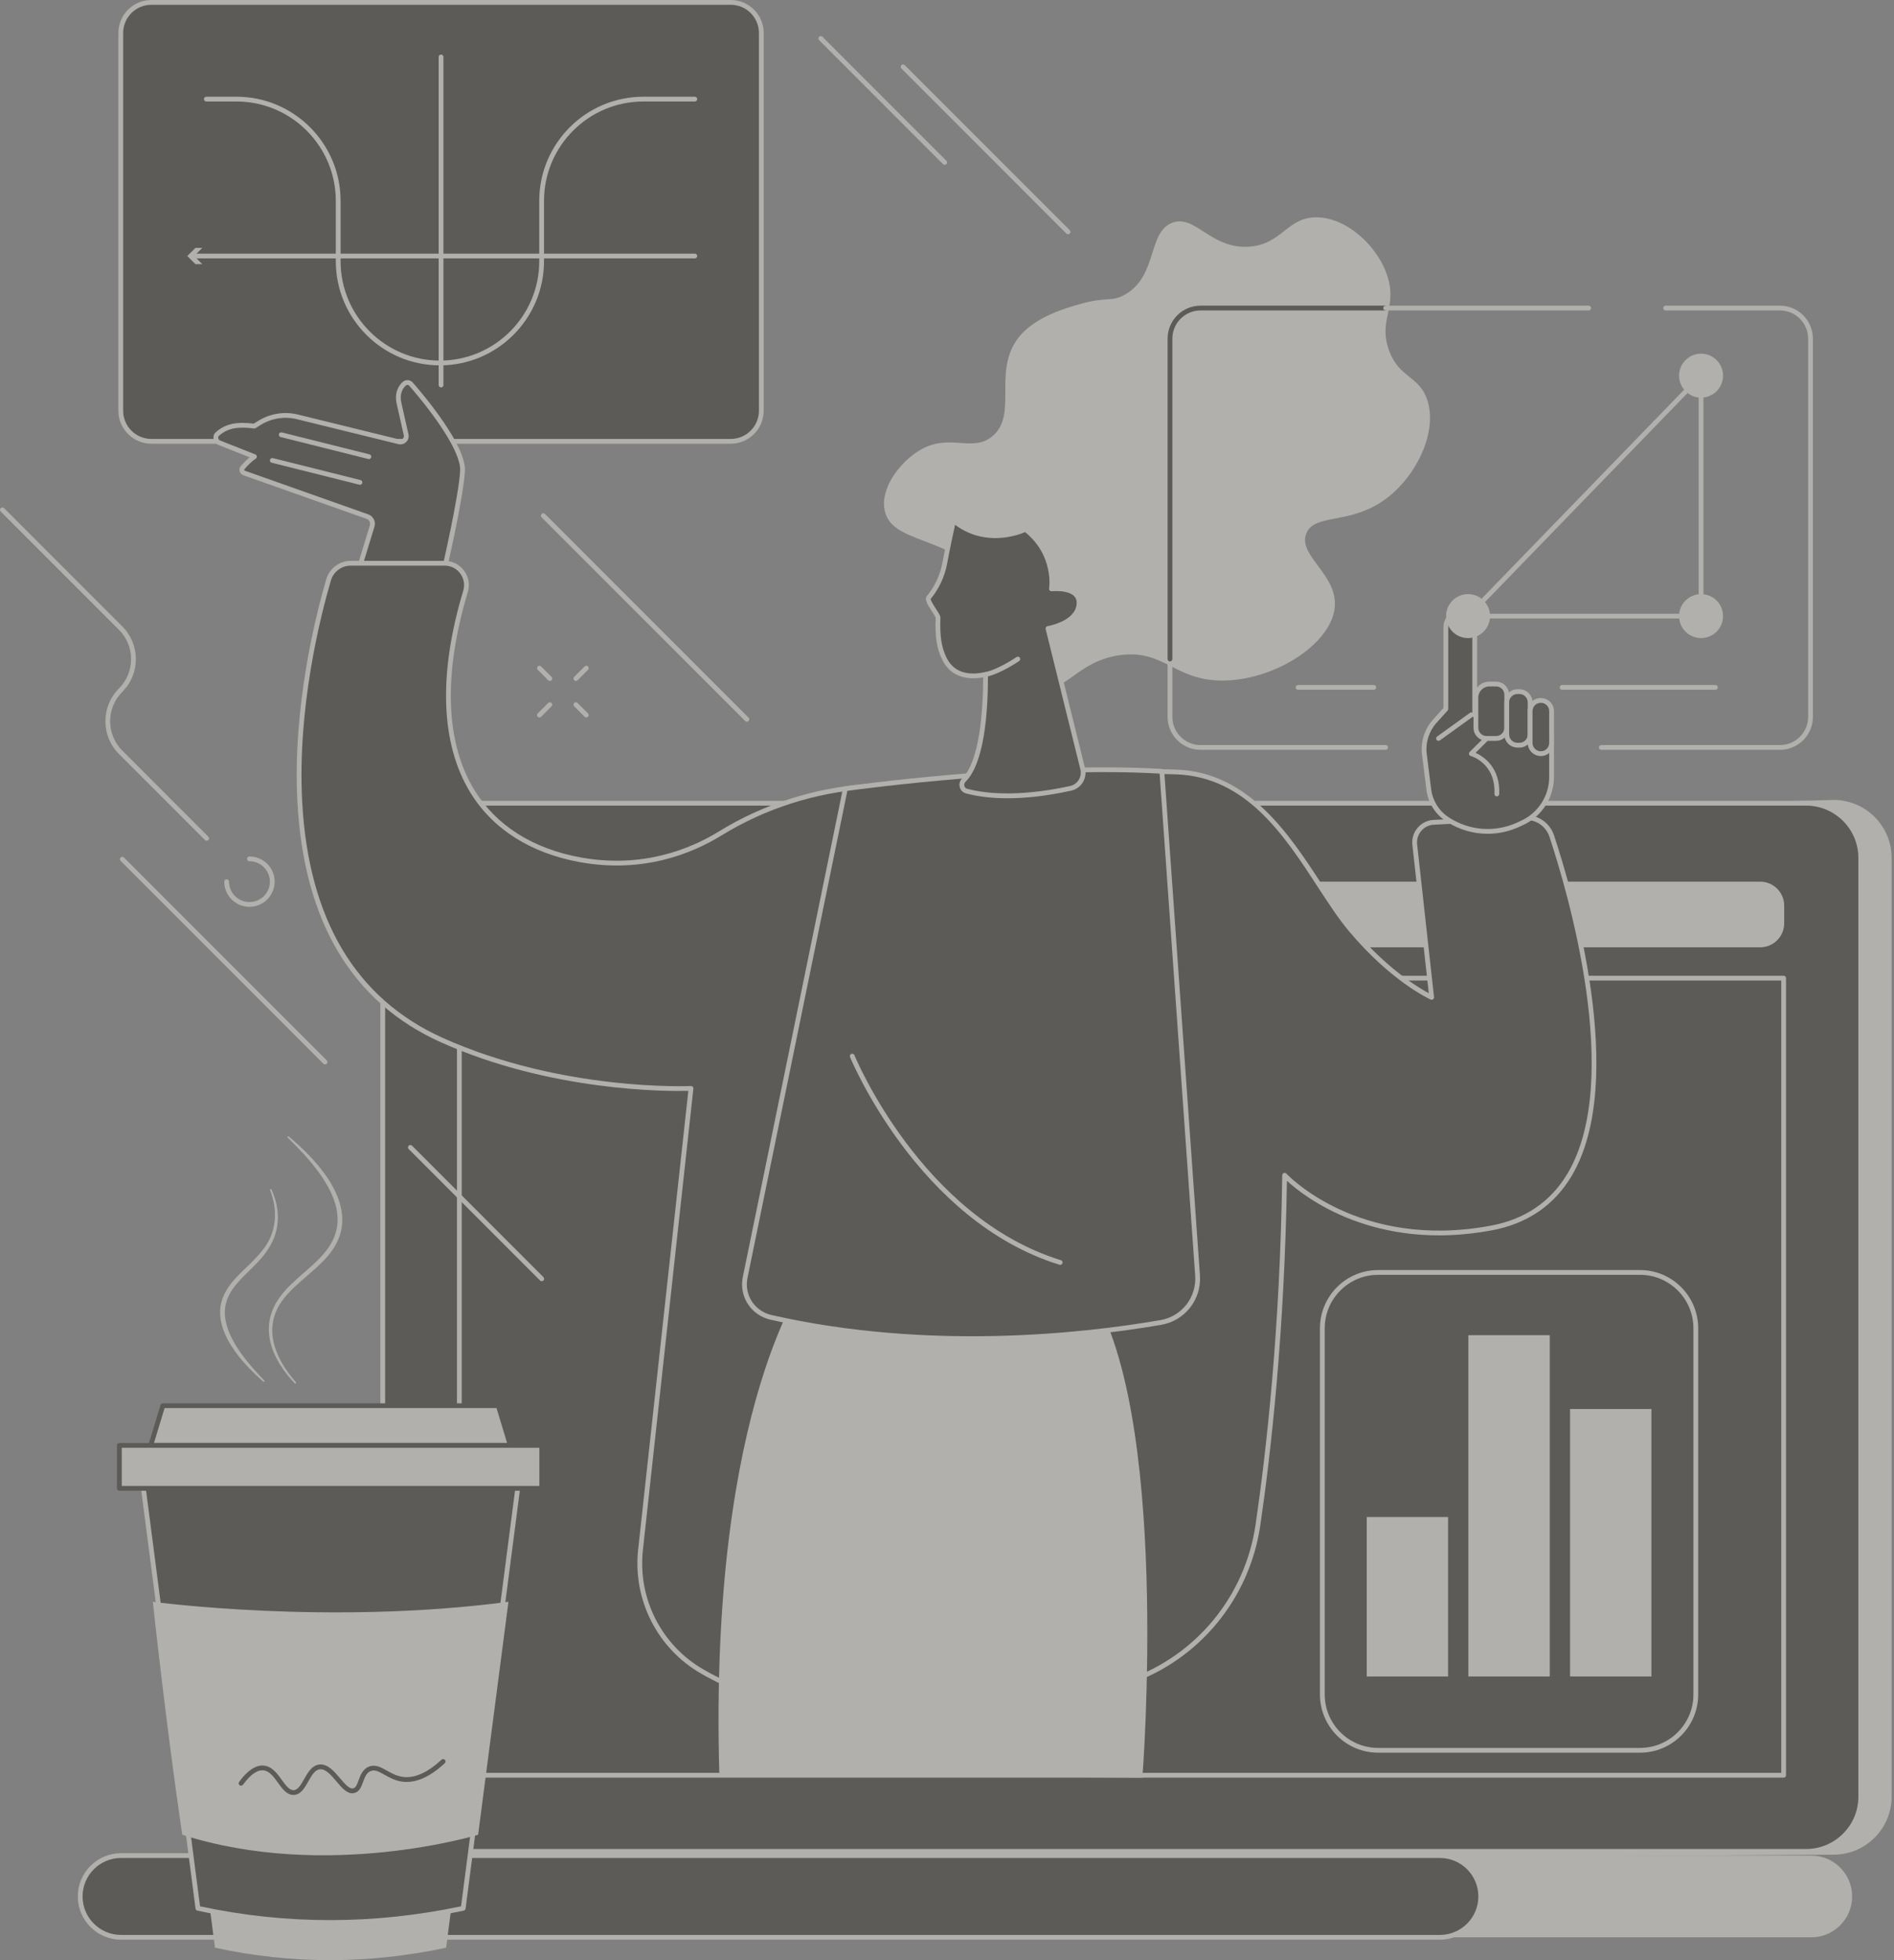 <svg width="580" height="600" viewBox="0 0 580 600" fill="none" xmlns="http://www.w3.org/2000/svg">
<rect x="0" y="0" width="580" height="600" fill="#808080" stroke="none"/>
<g opacity="0.4">
<path d="M449.865 554.356C438.804 546.451 427.355 539.081 415.721 532.055C392.108 517.786 367.623 505.035 342.968 492.678C330 486.176 316.686 480.297 303.502 474.248C290.24 468.163 276.951 462.13 263.66 456.104C251.515 450.596 239.371 445.088 227.24 439.55C186.843 353.806 142.247 256.599 147.719 256.599L561.519 244.862C571.308 244.862 579.272 252.826 579.272 262.612V549.959C579.272 559.75 571.308 567.714 561.519 567.714L439.514 568.5C433.252 563.904 456.18 558.871 449.865 554.356Z" fill="#FCF7ED"/>
<path d="M133.965 245.865H553.074C562.324 245.865 569.823 253.364 569.823 262.613V549.96C569.823 559.209 562.324 566.711 553.074 566.711H133.965C124.716 566.711 117.217 559.209 117.217 549.96V262.613C117.217 253.364 124.716 245.865 133.965 245.865Z" fill="#25221C"/>
<path d="M553.074 246.597C561.906 246.597 569.091 253.784 569.091 262.613V549.961C569.091 558.793 561.906 565.977 553.074 565.977H133.965C125.135 565.977 117.949 558.793 117.949 549.961V262.613C117.949 253.784 125.135 246.597 133.965 246.597H553.074ZM133.965 567.442H553.074C562.713 567.442 570.556 559.6 570.556 549.961V262.613C570.556 252.974 562.713 245.132 553.074 245.132H133.965C124.326 245.132 116.483 252.974 116.483 262.613V549.961C116.483 559.6 124.326 567.442 133.965 567.442Z" fill="#FCF7ED"/>
<path d="M383.583 567.989H554.676C561.574 567.989 567.186 573.602 567.186 580.497C567.186 587.395 561.574 593.009 554.676 593.009H378.474C371.574 593.009 383.583 567.989 383.583 567.989Z" fill="#FCF7ED"/>
<path d="M37.063 567.989H440.942C447.851 567.989 453.451 573.589 453.451 580.497C453.451 587.405 447.851 593.009 440.942 593.009H37.063C30.155 593.009 24.555 587.405 24.555 580.497C24.555 573.589 30.155 567.989 37.063 567.989Z" fill="#25221C"/>
<path d="M440.942 568.721C447.436 568.721 452.719 574.006 452.719 580.498C452.719 586.993 447.436 592.275 440.942 592.275H37.064C30.569 592.275 25.287 586.993 25.287 580.498C25.287 574.006 30.569 568.721 37.064 568.721H440.942ZM37.064 593.74H440.942C448.243 593.74 454.184 587.799 454.184 580.498C454.184 573.196 448.243 567.258 440.942 567.258H37.064C29.762 567.258 23.821 573.196 23.821 580.498C23.821 587.799 29.762 593.74 37.064 593.74Z" fill="#FCF7ED"/>
<path d="M148.014 269.872H539.027C543.085 269.872 546.374 273.16 546.374 277.219V282.626C546.374 286.681 543.085 289.97 539.027 289.97H148.014C143.955 289.97 140.667 286.681 140.667 282.626V277.219C140.667 273.16 143.955 269.872 148.014 269.872Z" fill="#FCF7ED"/>
<path d="M149.909 279.921C149.909 282.593 152.076 284.76 154.749 284.76C157.421 284.76 159.588 282.593 159.588 279.921C159.588 277.249 157.421 275.081 154.749 275.081C152.076 275.081 149.909 277.249 149.909 279.921Z" fill="#25221C"/>
<path d="M140.666 543.403H546.207V299.403H140.666V543.403Z" fill="#25221C"/>
<path d="M545.475 542.669H141.398V300.138H545.475V542.669ZM140.666 544.134H546.207C546.612 544.134 546.939 543.806 546.939 543.403V299.404C546.939 299 546.612 298.672 546.207 298.672H140.666C140.26 298.672 139.932 299 139.932 299.404V543.403C139.932 543.806 140.26 544.134 140.666 544.134Z" fill="#FCF7ED"/>
<path d="M50.027 474.475H152.424L136.617 596.189C113.149 601.193 89.558 601.347 65.834 596.189L50.027 474.475Z" fill="#FCF7ED"/>
<path d="M42.46 444.423H159.991L141.847 584.131C114.913 589.868 87.834 590.045 60.601 584.131L42.46 444.423Z" fill="#25221C"/>
<path d="M141.188 583.52C114.414 589.153 87.529 589.153 61.263 583.523L43.293 445.157H159.158L141.188 583.52ZM101.031 589.212C114.653 589.212 128.342 587.756 142.001 584.845C142.303 584.779 142.535 584.53 142.575 584.225L160.716 444.517C160.745 444.311 160.68 444.097 160.542 443.94C160.401 443.783 160.201 443.691 159.991 443.691H42.46C42.25 443.691 42.047 443.783 41.909 443.94C41.772 444.097 41.706 444.311 41.732 444.517L59.877 584.225C59.916 584.53 60.145 584.779 60.447 584.845C73.844 587.756 87.404 589.212 101.031 589.212Z" fill="#FCF7ED"/>
<path d="M49.86 430.282H152.591L156.286 442.436H46.165L49.86 430.282Z" fill="#FCF7ED"/>
<path d="M155.296 441.701H47.152L50.401 431.012H152.05L155.296 441.701ZM46.165 443.167H156.286C156.515 443.167 156.735 443.055 156.873 442.871C157.01 442.685 157.053 442.445 156.984 442.222L153.292 430.068C153.197 429.76 152.915 429.55 152.591 429.55H49.86C49.535 429.55 49.253 429.76 49.158 430.068L45.463 442.222C45.398 442.445 45.437 442.685 45.578 442.871C45.715 443.055 45.932 443.167 46.165 443.167Z" fill="#25221C"/>
<path d="M36.551 455.573H165.896V442.435H36.551V455.573Z" fill="#FCF7ED"/>
<path d="M165.164 454.842H37.286V443.166H165.164V454.842ZM36.551 456.307H165.895C166.302 456.307 166.63 455.979 166.63 455.573V442.435C166.63 442.029 166.302 441.701 165.895 441.701H36.551C36.148 441.701 35.82 442.029 35.82 442.435V455.573C35.82 455.979 36.148 456.307 36.551 456.307Z" fill="#25221C"/>
<path d="M155.706 490.301L146.414 561.616C146.414 561.616 100.054 575.757 55.808 561.616C50.719 527.095 46.805 490.301 46.805 490.301C46.805 490.301 100.552 497.596 155.706 490.301Z" fill="#FCF7ED"/>
<path d="M89.847 549.428C89.896 549.428 89.942 549.428 89.991 549.425C92.132 549.333 93.29 547.274 94.414 545.284C95.44 543.461 96.411 541.74 97.952 541.576C99.726 541.392 101.398 543.366 103.017 545.274C104.785 547.363 106.454 549.336 108.522 548.832C110.09 548.451 110.65 546.92 111.191 545.438C111.716 543.999 112.214 542.641 113.509 542.123C114.752 541.628 115.87 542.199 117.742 543.248C119.267 544.104 120.998 545.077 123.244 545.366C127.244 545.884 131.598 543.979 136.204 539.717C136.499 539.441 136.519 538.979 136.244 538.681C135.968 538.382 135.506 538.366 135.208 538.641C130.939 542.599 126.975 544.373 123.431 543.914C121.467 543.661 119.867 542.763 118.46 541.973C116.637 540.95 114.916 539.986 112.968 540.763C111.063 541.523 110.372 543.415 109.814 544.933C109.296 546.353 108.929 547.225 108.178 547.409C106.988 547.694 105.539 545.986 104.135 544.33C102.358 542.232 100.339 539.845 97.798 540.12C95.509 540.363 94.247 542.596 93.139 544.563C92.168 546.281 91.254 547.904 89.929 547.963C88.591 547.995 87.496 546.481 86.322 544.851C84.903 542.881 83.293 540.651 80.729 540.438C78.309 540.238 75.795 541.92 73.227 545.432C72.988 545.759 73.06 546.218 73.388 546.455C73.713 546.694 74.172 546.622 74.411 546.297C76.657 543.222 78.742 541.74 80.608 541.897C82.499 542.055 83.84 543.91 85.135 545.707C86.454 547.536 87.817 549.428 89.847 549.428Z" fill="#25221C"/>
<path d="M88.126 348.245C89.45 349.579 90.811 350.868 92.076 352.248C92.729 352.917 93.349 353.615 93.955 354.327L94.886 355.373L95.772 356.458C98.109 359.35 100.227 362.445 101.686 365.809C103.171 369.143 103.857 372.871 103.037 376.373C102.316 379.901 100.093 382.947 97.49 385.54C94.88 388.166 91.896 390.471 89.155 393.117C87.781 394.438 86.496 395.881 85.388 397.468C84.273 399.048 83.411 400.832 82.886 402.71C81.821 406.487 82.345 410.56 83.867 414.065C85.365 417.602 87.667 420.697 90.257 423.438C90.349 423.537 90.503 423.543 90.601 423.448C90.696 423.36 90.703 423.212 90.617 423.114C88.181 420.284 86.007 417.186 84.676 413.737C84.011 412.019 83.568 410.222 83.421 408.402C83.28 406.589 83.447 404.75 83.972 403.019C84.49 401.284 85.316 399.648 86.394 398.176C87.463 396.694 88.732 395.353 90.07 394.071C92.755 391.504 95.758 389.219 98.473 386.524C99.834 385.183 101.109 383.717 102.168 382.078C103.237 380.448 104.04 378.612 104.463 376.684C104.903 374.76 104.922 372.75 104.617 370.819C104.322 368.884 103.722 367.019 102.922 365.268C102.742 364.819 102.529 364.386 102.303 363.966C102.076 363.54 101.87 363.107 101.631 362.691C101.132 361.874 100.66 361.038 100.093 360.268L99.273 359.097C98.991 358.711 98.689 358.343 98.401 357.966L97.516 356.848L96.585 355.773L95.65 354.701L94.673 353.671C94.021 352.983 93.355 352.311 92.66 351.668C91.312 350.343 89.88 349.114 88.45 347.884C88.349 347.796 88.195 347.806 88.109 347.907C88.024 348.006 88.031 348.15 88.119 348.238L88.126 348.245Z" fill="#FCF7ED"/>
<path d="M82.696 364.271C83.706 366.904 84.299 369.697 84.201 372.481C84.188 373.874 83.886 375.235 83.578 376.576C83.345 377.225 83.175 377.894 82.896 378.524L82.454 379.458C82.309 379.773 82.165 380.084 81.972 380.37C80.591 382.773 78.65 384.806 76.644 386.789C74.634 388.77 72.463 390.674 70.66 393.006C68.87 395.301 67.46 398.17 67.417 401.219C67.296 404.248 68.247 407.163 69.568 409.747C72.28 414.943 76.345 419.133 80.604 422.91C80.703 422.999 80.853 422.989 80.939 422.891C81.021 422.799 81.017 422.658 80.935 422.569C78.968 420.517 77.053 418.419 75.299 416.209C73.535 414.009 71.968 411.655 70.765 409.156C70.139 407.914 69.673 406.612 69.329 405.291C68.972 403.973 68.808 402.615 68.867 401.274C68.949 398.573 70.106 396.038 71.778 393.861C73.444 391.661 75.558 389.763 77.581 387.737C79.614 385.724 81.568 383.514 82.975 380.93C84.394 378.36 85.126 375.402 85.09 372.491C85.057 369.57 84.335 366.697 83.135 364.088C83.08 363.97 82.939 363.917 82.821 363.973C82.706 364.025 82.653 364.156 82.696 364.271Z" fill="#FCF7ED"/>
<path d="M46.346 135.089H223.781C228.949 135.089 233.139 130.898 233.139 125.731V10.089C233.139 4.922 228.949 0.731 223.781 0.731H46.346C41.178 0.731 36.988 4.922 36.988 10.089V125.731C36.988 130.898 41.178 135.089 46.346 135.089Z" fill="#25221C"/>
<path d="M223.781 1.466C228.535 1.466 232.404 5.334 232.404 10.088V125.731C232.404 130.488 228.535 134.357 223.781 134.357H46.345C41.587 134.357 37.719 130.488 37.719 125.731V10.088C37.719 5.334 41.587 1.466 46.345 1.466H223.781ZM46.345 135.823H223.781C229.341 135.823 233.869 131.295 233.869 125.731V10.088C233.869 4.525 229.341 -6.06571e-06 223.781 -6.06571e-06H46.345C40.781 -6.06571e-06 36.253 4.525 36.253 10.088V125.731C36.253 131.295 40.781 135.823 46.345 135.823Z" fill="#FCF7ED"/>
<path d="M135.063 118.596C135.466 118.596 135.794 118.269 135.794 117.862V17.426C135.794 17.02 135.466 16.692 135.063 16.692C134.656 16.692 134.328 17.02 134.328 17.426V117.862C134.328 118.269 134.656 118.596 135.063 118.596Z" fill="#FCF7ED"/>
<path d="M59.027 79.101H212.771C213.174 79.101 213.502 78.773 213.502 78.367C213.502 77.963 213.174 77.636 212.771 77.636H59.027C58.62 77.636 58.292 77.963 58.292 78.367C58.292 78.773 58.62 79.101 59.027 79.101Z" fill="#FCF7ED"/>
<path d="M61.945 80.852L59.46 78.367L61.945 75.885H59.837L57.352 78.367L59.837 80.852H61.945Z" fill="#FCF7ED"/>
<path d="M134.715 111.839C152.292 111.839 166.594 97.537 166.594 79.957V61.485C166.594 44.715 180.24 31.072 197.01 31.072H212.771C213.174 31.072 213.502 30.744 213.502 30.338C213.502 29.934 213.174 29.606 212.771 29.606H197.01C179.433 29.606 165.132 43.908 165.132 61.485V79.957C165.132 96.728 151.486 110.374 134.715 110.374C117.945 110.374 104.299 96.728 104.299 79.957V61.485C104.299 43.908 89.997 29.606 72.42 29.606H63.184C62.781 29.606 62.453 29.934 62.453 30.338C62.453 30.744 62.781 31.072 63.184 31.072H72.42C89.191 31.072 102.833 44.715 102.833 61.485V79.957C102.833 97.537 117.135 111.839 134.715 111.839Z" fill="#FCF7ED"/>
<path d="M318.925 210.259C326.191 212.515 329.893 202.111 343.335 200.495C356.427 198.918 359.516 207.993 373.602 208.305C389.657 208.656 407.682 197.351 408.75 185.849C409.681 175.829 397.334 170.095 400.037 163.288C402.53 157.013 413.443 160.82 424.404 152.692C433.812 145.718 440.322 132.125 437.064 122.387C434.586 114.98 428.457 115.774 425.348 107.252C422.052 98.22 427.686 94.456 425.082 85.243C422.4 75.751 412.65 66.616 403.222 66.521C394.084 66.43 392.588 74.908 382.389 75.521C370.702 76.226 365.984 65.502 358.958 68.2C351.378 71.108 354.565 84.469 344.506 90.174C340.312 92.551 339.125 90.672 330.643 93.095C326.319 94.331 318.017 96.702 312.922 102.154C303.155 112.603 312.23 126.806 303.794 133.613C297.506 138.685 290.644 132.275 281.339 138.006C275.588 141.551 269.591 149.305 270.88 156.082C272.906 166.747 290.788 163.505 303.306 178.528C314.775 192.292 310.201 207.544 318.925 210.259Z" fill="#FCF7ED"/>
<path d="M440.515 327.38C440.539 327.38 440.563 327.38 440.588 327.376C440.99 327.337 441.284 326.98 441.244 326.576L439.144 305.226C439.104 304.822 438.753 304.537 438.343 304.566C437.941 304.606 437.647 304.966 437.686 305.37L439.787 326.721C439.824 327.098 440.143 327.38 440.515 327.38Z" fill="#FCF7ED"/>
<path d="M66.332 133.072C69.597 129.977 73.414 129.882 77.883 130.436L79.457 129.449C82.909 127.292 87.086 126.623 91.04 127.593L122.178 135.243C123.483 135.561 124.666 134.4 124.371 133.092C123.775 130.479 122.886 126.557 122.197 123.462C121.493 120.292 122.745 118.426 123.801 117.466C124.401 116.918 125.335 116.977 125.87 117.59C129.315 121.541 142.043 136.662 141.64 144.138C141.174 152.784 135.243 177.957 135.243 177.957H108.781L113.968 161.003C114.332 159.816 113.696 158.554 112.525 158.138L74.739 144.774C74.057 144.534 73.834 143.689 74.302 143.141C75.142 142.157 76.47 140.751 77.916 139.777L67.171 135.531C66.194 135.144 65.794 133.974 66.332 133.072Z" fill="#25221C"/>
<path d="M134.663 177.222H109.771L114.669 161.219C115.148 159.649 114.315 157.996 112.768 157.449L74.981 144.085C74.856 144.039 74.81 143.94 74.797 143.885C74.781 143.829 74.771 143.721 74.859 143.616C75.683 142.652 76.955 141.308 78.325 140.383C78.551 140.232 78.673 139.967 78.643 139.695C78.614 139.426 78.436 139.193 78.184 139.095L67.44 134.849C67.174 134.744 66.968 134.527 66.876 134.259C66.794 134.016 66.81 133.754 66.918 133.524C69.85 130.803 73.256 130.6 77.794 131.16C77.958 131.18 78.128 131.144 78.269 131.055L79.846 130.072C83.109 128.032 87.125 127.386 90.863 128.304L122.004 135.954C122.863 136.167 123.758 135.921 124.391 135.298C125.02 134.678 125.279 133.793 125.082 132.931C124.489 130.318 123.6 126.396 122.912 123.301C122.292 120.527 123.322 118.891 124.292 118.006C124.433 117.878 124.62 117.809 124.814 117.822C125.007 117.836 125.187 117.924 125.318 118.072C133.056 126.94 141.214 138.432 140.909 144.098C140.492 151.865 135.538 173.449 134.663 177.222ZM108.781 178.688H135.243C135.584 178.688 135.879 178.455 135.958 178.124C136.2 177.091 141.909 152.786 142.371 144.177C142.784 136.495 130.266 121.518 126.42 117.108C126.03 116.662 125.489 116.396 124.895 116.36C124.315 116.318 123.745 116.527 123.305 116.924C122.276 117.859 120.669 119.977 121.482 123.619C122.171 126.718 123.059 130.642 123.656 133.255C123.738 133.622 123.633 133.986 123.364 134.255C123.092 134.521 122.722 134.622 122.351 134.531L91.214 126.885C87.096 125.872 82.666 126.58 79.069 128.829L77.712 129.675C72.971 129.114 69.125 129.416 65.827 132.54C65.778 132.586 65.735 132.639 65.702 132.698C65.335 133.311 65.26 134.052 65.489 134.731C65.722 135.409 66.237 135.947 66.902 136.209L76.433 139.977C75.361 140.865 74.414 141.881 73.745 142.662C73.368 143.104 73.233 143.704 73.381 144.262C73.532 144.822 73.948 145.272 74.492 145.465L112.279 158.829C113.086 159.114 113.518 159.973 113.269 160.79L108.079 177.74C108.01 177.963 108.053 178.203 108.191 178.39C108.328 178.576 108.548 178.688 108.781 178.688Z" fill="#FCF7ED"/>
<path d="M110.233 148.39C110.561 148.39 110.86 148.17 110.942 147.836C111.04 147.445 110.804 147.045 110.41 146.947L83.561 140.226C83.168 140.127 82.771 140.367 82.673 140.757C82.574 141.15 82.814 141.547 83.207 141.645L110.056 148.367C110.115 148.383 110.174 148.39 110.233 148.39Z" fill="#FCF7ED"/>
<path d="M112.968 140.524C113.296 140.524 113.594 140.305 113.676 139.97C113.774 139.577 113.538 139.18 113.145 139.082L86.296 132.36C85.902 132.262 85.505 132.501 85.407 132.891C85.309 133.285 85.548 133.682 85.938 133.78L112.787 140.505C112.85 140.518 112.909 140.524 112.968 140.524Z" fill="#FCF7ED"/>
<path d="M466.844 250.262C459.325 250.715 446.726 251.338 439.063 251.705C435.514 251.875 432.849 255.003 433.24 258.538L438.415 305.298C438.415 305.298 426.59 299.98 413.641 284.557C400.692 269.131 389.028 237.426 360.351 236.305C342.102 235.59 296.321 238.512 265.433 240.731C249.567 241.869 234.177 246.734 220.63 255.072C210.787 261.128 196.171 266.538 177.689 263.177C143.755 257.003 128.423 227.957 142.551 181.043C143.846 176.744 140.646 172.413 136.161 172.413H107.378C104.253 172.413 101.509 174.472 100.627 177.472C94.069 199.84 72.158 289.964 135.243 318.341C172.476 335.085 211.607 333.157 211.607 333.157L196.151 474.373C194.499 489.465 201.918 504.118 215.089 511.672C228.912 519.596 250.518 526.875 282.662 525.809C309.498 524.921 330.354 520.167 345.751 514.757C366.816 507.357 381.996 488.852 385.226 466.757C388.705 442.967 392.729 406.069 393.391 359.738C393.391 359.738 415.197 383.623 456.689 375.888C507.932 366.338 483.125 279.892 475.189 255.915C474.011 252.354 470.588 250.039 466.844 250.262Z" fill="#25221C"/>
<path d="M393.391 359.006C393.304 359.006 393.216 359.019 393.131 359.052C392.851 359.16 392.663 359.426 392.659 359.728C391.99 406.577 387.854 443.731 384.502 466.652C381.296 488.577 366.355 506.744 345.509 514.068C326.892 520.609 305.742 524.311 282.637 525.078C255.86 525.96 233.25 521.239 215.453 511.036C202.548 503.636 195.256 489.275 196.879 474.452L212.335 333.236C212.358 333.023 212.286 332.81 212.138 332.656C211.991 332.498 211.784 332.416 211.571 332.426C211.181 332.446 172.178 334.151 135.545 317.672C108.988 305.728 94.522 281.485 92.552 245.613C90.962 216.738 98.162 188.485 101.332 177.679C102.112 175.01 104.601 173.144 107.378 173.144H136.161C138.06 173.144 139.798 174.02 140.929 175.541C142.066 177.072 142.404 179 141.853 180.833C134.165 206.351 134.919 227.711 144.027 242.597C150.876 253.787 162.47 261.154 177.558 263.898C196.778 267.393 211.797 261.367 221.014 255.695C234.302 247.518 249.679 242.597 265.486 241.462C298.925 239.059 342.522 236.341 360.322 237.036C381.637 237.872 393.269 255.718 403.531 271.466C406.806 276.492 409.899 281.236 413.081 285.026C425.989 300.403 437.626 305.744 438.115 305.964C438.354 306.072 438.633 306.046 438.846 305.888C439.059 305.734 439.172 305.479 439.143 305.216L433.969 258.456C433.802 256.948 434.251 255.485 435.235 254.331C436.216 253.184 437.588 252.508 439.098 252.436C446.199 252.095 459.252 251.456 466.889 250.993C470.313 250.777 473.424 252.908 474.495 256.144C480.088 273.046 497.022 330.42 480.083 359.105C474.939 367.813 467.024 373.219 456.556 375.17C415.935 382.744 394.147 359.478 393.932 359.242C393.791 359.088 393.593 359.006 393.391 359.006ZM276.358 526.645C278.443 526.645 280.551 526.613 282.686 526.54C305.938 525.77 327.237 522.039 345.994 515.449C367.355 507.944 382.667 489.327 385.951 466.865C389.269 444.177 393.353 407.573 394.098 361.446C399.33 366.242 420.9 383.305 456.824 376.61C467.726 374.577 475.976 368.937 481.344 359.849C498.598 330.633 481.528 272.734 475.885 255.685C474.605 251.816 470.854 249.282 466.801 249.531C459.172 249.993 446.126 250.633 439.028 250.974C437.109 251.066 435.367 251.921 434.12 253.38C432.872 254.846 432.301 256.705 432.512 258.616L437.538 304.029C434.251 302.262 424.544 296.403 414.203 284.085C411.077 280.364 408.008 275.652 404.758 270.665C394.82 255.416 382.451 236.436 360.377 235.574C342.518 234.875 298.86 237.597 265.381 240C249.342 241.151 233.735 246.148 220.247 254.449C211.247 259.987 196.584 265.869 177.82 262.456C163.155 259.79 151.902 252.656 145.276 241.833C136.391 227.311 135.693 206.364 143.253 181.253C143.942 178.974 143.522 176.574 142.102 174.669C140.693 172.771 138.525 171.679 136.161 171.679H107.378C103.955 171.679 100.889 173.977 99.925 177.266C96.735 188.144 89.486 216.59 91.09 245.692C93.093 282.154 107.85 306.82 134.945 319.01C168.883 334.272 204.827 334.069 210.788 333.918L195.42 474.291C193.735 489.695 201.312 504.616 214.725 512.304C231.338 521.832 252.047 526.645 276.358 526.645Z" fill="#FCF7ED"/>
<path d="M439.397 220.731L442.76 217.003V191.904C442.76 189.462 444.74 187.482 447.183 187.482C449.625 187.482 451.605 189.462 451.605 191.904V218.927L475.142 224.052V237.849C475.142 243.859 471.65 249.321 466.197 251.845L465.026 252.386C457.966 255.655 449.72 255.045 443.218 250.777C440.08 248.714 438.003 245.38 437.538 241.655L436.194 230.904C435.732 227.209 436.901 223.495 439.397 220.731Z" fill="#25221C"/>
<path d="M474.409 224.642V237.849C474.409 243.55 471.064 248.787 465.888 251.18L464.718 251.724C457.841 254.908 449.953 254.324 443.619 250.164C440.655 248.216 438.704 245.082 438.263 241.564L436.92 230.813C436.484 227.328 437.585 223.829 439.94 221.219L443.303 217.495C443.425 217.36 443.492 217.183 443.492 217.003V191.905C443.492 189.869 445.147 188.213 447.182 188.213C449.217 188.213 450.872 189.869 450.872 191.905V218.928C450.872 219.272 451.112 219.57 451.449 219.646L474.409 224.642ZM455.55 255.223C458.866 255.223 462.197 254.505 465.333 253.052L466.504 252.511C472.195 249.875 475.873 244.121 475.873 237.849V224.052C475.873 223.708 475.633 223.41 475.297 223.334L452.337 218.337V191.905C452.337 189.062 450.025 186.747 447.182 186.747C444.34 186.747 442.027 189.062 442.027 191.905V216.721L438.853 220.239C436.212 223.164 434.978 227.085 435.467 230.996L436.81 241.744C437.303 245.688 439.492 249.203 442.815 251.387C446.688 253.931 451.104 255.223 455.55 255.223Z" fill="#FCF7ED"/>
<path d="M455.25 226.033H458.129C459.945 226.033 461.416 224.564 461.416 222.747V212.662C461.416 210.846 459.945 209.374 458.129 209.374H456.127C453.828 209.374 451.964 211.239 451.964 213.538V222.747C451.964 224.564 453.435 226.033 455.25 226.033Z" fill="#25221C"/>
<path d="M458.129 210.108C459.538 210.108 460.684 211.252 460.684 212.662V222.747C460.684 224.157 459.538 225.301 458.129 225.301H455.25C453.842 225.301 452.696 224.157 452.696 222.747V213.537C452.696 211.645 454.235 210.108 456.127 210.108H458.129ZM455.25 226.767H458.129C460.345 226.767 462.148 224.963 462.148 222.747V212.662C462.148 210.445 460.345 208.642 458.129 208.642H456.127C453.427 208.642 451.231 210.839 451.231 213.537V222.747C451.231 224.963 453.034 226.767 455.25 226.767Z" fill="#FCF7ED"/>
<path d="M464.702 228.105H465.282C467.097 228.105 468.568 226.633 468.568 224.82V214.987C468.568 213.174 467.097 211.702 465.282 211.702H464.702C462.888 211.702 461.416 213.174 461.416 214.987V224.82C461.416 226.633 462.888 228.105 464.702 228.105Z" fill="#25221C"/>
<path d="M465.281 212.433C466.69 212.433 467.835 213.58 467.835 214.987V224.819C467.835 226.226 466.69 227.374 465.281 227.374H464.702C463.293 227.374 462.148 226.226 462.148 224.819V214.987C462.148 213.58 463.293 212.433 464.702 212.433H465.281ZM464.702 228.839H465.281C467.497 228.839 469.3 227.036 469.3 224.819V214.987C469.3 212.774 467.497 210.97 465.281 210.97H464.702C462.486 210.97 460.683 212.774 460.683 214.987V224.819C460.683 227.036 462.486 228.839 464.702 228.839Z" fill="#FCF7ED"/>
<path d="M471.855 230.695C473.67 230.695 475.142 229.223 475.142 227.41V217.682C475.142 215.866 473.67 214.393 471.855 214.393C470.04 214.393 468.568 215.866 468.568 217.682V227.41C468.568 229.223 470.04 230.695 471.855 230.695Z" fill="#25221C"/>
<path d="M471.854 215.128C473.263 215.128 474.409 216.272 474.409 217.682V227.41C474.409 228.816 473.263 229.964 471.854 229.964C470.446 229.964 469.3 228.816 469.3 227.41V217.682C469.3 216.272 470.446 215.128 471.854 215.128ZM471.854 231.426C474.07 231.426 475.873 229.623 475.873 227.41V217.682C475.873 215.465 474.07 213.662 471.854 213.662C469.638 213.662 467.835 215.465 467.835 217.682V227.41C467.835 229.623 469.638 231.426 471.854 231.426Z" fill="#FCF7ED"/>
<path d="M440.516 226.767C440.664 226.767 440.814 226.721 440.943 226.629L450.995 219.393C451.323 219.16 451.398 218.701 451.162 218.373C450.925 218.045 450.468 217.97 450.14 218.206L440.088 225.439C439.759 225.675 439.685 226.134 439.921 226.462C440.064 226.658 440.288 226.767 440.516 226.767Z" fill="#FCF7ED"/>
<path d="M458.377 243.77C458.766 243.77 459.09 243.462 459.108 243.072C459.473 234.862 454.231 231.511 451.877 230.426L455.767 226.554C456.053 226.269 456.055 225.803 455.769 225.518C455.484 225.229 455.021 225.229 454.734 225.515L450.051 230.177C449.866 230.36 449.794 230.629 449.86 230.878C449.926 231.131 450.121 231.331 450.372 231.4C450.685 231.488 458.06 233.685 457.645 243.006C457.627 243.41 457.94 243.751 458.344 243.77C458.355 243.77 458.366 243.77 458.377 243.77Z" fill="#FCF7ED"/>
<path d="M349.833 544.147C349.833 544.147 358.866 430.016 332.794 393.607L247.801 390.036C247.801 390.036 216.948 428.948 220.289 543.403L349.833 544.147Z" fill="#FCF7ED"/>
<path d="M355.797 236.111L366.728 390.423C367.223 397.396 362.364 403.619 355.476 404.806C333.607 408.577 285.19 414.37 236.132 403.249C230.594 401.993 227.05 396.583 228.191 391.023L258.869 241.42C258.869 241.42 314.194 233.6 355.797 236.111Z" fill="#25221C"/>
<path d="M355.112 236.803L366 390.475C366.469 397.107 361.892 402.957 355.354 404.085C331.538 408.189 284.407 413.442 236.292 402.534C231.086 401.353 227.843 396.36 228.908 391.17L259.482 242.075C265.141 241.304 316.253 234.567 355.112 236.803ZM297.607 410.484C321.636 410.484 342.259 407.825 355.6 405.527C362.885 404.271 367.984 397.757 367.459 390.373L356.528 236.059C356.502 235.691 356.207 235.4 355.839 235.38C314.643 232.888 259.322 240.616 258.767 240.695C258.459 240.737 258.213 240.97 258.151 241.272L227.472 390.875C226.246 396.855 229.977 402.603 235.967 403.963C257.358 408.812 278.554 410.484 297.607 410.484Z" fill="#FCF7ED"/>
<path d="M324.662 387.173C324.974 387.173 325.266 386.973 325.361 386.658C325.482 386.272 325.266 385.862 324.879 385.744C282.135 372.527 261.856 323.488 261.656 322.993C261.505 322.619 261.076 322.439 260.702 322.59C260.328 322.741 260.148 323.17 260.299 323.544C260.502 324.042 281.046 373.724 324.446 387.14C324.518 387.163 324.59 387.173 324.662 387.173Z" fill="#FCF7ED"/>
<path d="M284.348 182.977C286.876 179.938 288.587 176.295 289.315 172.407C290.61 165.485 292.02 159.354 292.02 159.354C302.361 167.928 314.017 162.03 314.017 162.03C323.754 169.597 321.99 180.249 321.99 180.249C321.99 180.249 331.049 179.259 330.413 185.102C329.784 190.905 321.053 192.357 320.921 192.38L331.554 235.315C332.22 238.003 330.544 240.725 327.84 241.315C311.469 244.888 301.207 243.548 296.02 242.164C294.505 241.757 294.043 239.885 295.161 238.784C300.869 233.144 301.833 217.03 301.813 206.446C296.531 207.626 291.656 206.574 289.236 201.718C287.508 198.246 287.049 194.594 287.253 189.108C287.289 188.144 283.718 184.092 284.348 182.977Z" fill="#25221C"/>
<path d="M323.447 180.918C325.034 180.918 327.594 181.141 328.906 182.453C329.548 183.096 329.804 183.938 329.686 185.023C329.119 190.253 320.886 191.643 320.804 191.656C320.601 191.689 320.424 191.807 320.309 191.974C320.197 192.148 320.161 192.358 320.211 192.555L330.843 235.492C331.119 236.604 330.938 237.754 330.332 238.728C329.729 239.692 328.791 240.358 327.683 240.6C311.089 244.223 300.84 242.692 296.211 241.456C295.761 241.338 295.437 241.013 295.319 240.574C295.197 240.118 295.332 239.643 295.676 239.305C301.397 233.653 302.571 218.315 302.545 206.446C302.545 206.223 302.443 206.014 302.27 205.876C302.096 205.738 301.87 205.686 301.653 205.735C297.712 206.61 292.473 206.571 289.893 201.391C288.309 198.21 287.775 194.774 287.984 189.135C288.007 188.535 287.532 187.774 286.624 186.371C286.053 185.489 285.004 183.873 285.004 183.335C287.555 180.227 289.296 176.499 290.034 172.545C290.991 167.446 292.014 162.732 292.479 160.646C301.693 167.505 311.725 163.82 313.912 162.879C322.814 170.079 321.286 180.03 321.27 180.132C321.234 180.358 321.302 180.587 321.46 180.751C321.617 180.918 321.843 181.004 322.073 180.977C322.089 180.977 322.643 180.918 323.447 180.918ZM308.502 244.348C313.735 244.348 320.184 243.738 327.997 242.03C329.493 241.705 330.765 240.807 331.574 239.502C332.391 238.187 332.637 236.64 332.266 235.141L321.817 192.948C324.096 192.43 330.565 190.502 331.142 185.184C331.309 183.646 330.902 182.381 329.938 181.414C328.047 179.525 324.483 179.407 322.814 179.463C323.02 176.656 322.883 167.994 314.466 161.45C314.247 161.276 313.942 161.246 313.689 161.378C313.575 161.433 302.325 166.948 292.486 158.791C292.293 158.627 292.027 158.581 291.784 158.659C291.545 158.741 291.361 158.941 291.306 159.191C291.293 159.253 289.879 165.414 288.594 172.273C287.893 176.033 286.23 179.571 283.784 182.509C283.755 182.541 283.732 182.577 283.709 182.617C283.161 183.591 283.981 184.984 285.394 187.168C285.85 187.873 286.473 188.833 286.522 189.122C286.302 194.987 286.879 198.62 288.584 202.043C290.814 206.522 295.23 208.387 301.079 207.341C301.047 216.954 300.119 232.859 294.647 238.263C293.925 238.974 293.647 239.981 293.902 240.948C294.155 241.899 294.876 242.617 295.83 242.872C298.817 243.669 302.984 244.348 308.502 244.348Z" fill="#FCF7ED"/>
<path d="M301.811 207.18C301.856 207.18 301.902 207.177 301.945 207.167C306.129 206.393 311.866 202.501 312.109 202.337C312.443 202.108 312.529 201.652 312.302 201.318C312.073 200.987 311.617 200.898 311.283 201.128C311.227 201.167 305.558 205.01 301.679 205.728C301.283 205.8 301.02 206.183 301.093 206.58C301.158 206.934 301.466 207.18 301.811 207.18Z" fill="#FCF7ED"/>
<path d="M490.366 229.527H545.081C550.642 229.527 555.167 225.003 555.167 219.442V103.649C555.167 98.088 550.642 93.564 545.081 93.564H510.077C509.672 93.564 509.344 93.892 509.344 94.295C509.344 94.701 509.672 95.029 510.077 95.029H545.081C549.835 95.029 553.702 98.895 553.702 103.649V219.442C553.702 224.196 549.835 228.062 545.081 228.062H490.366C489.962 228.062 489.634 228.39 489.634 228.796C489.634 229.2 489.962 229.527 490.366 229.527Z" fill="#FCF7ED"/>
<path d="M367.64 229.527H424.325C424.73 229.527 425.058 229.2 425.058 228.796C425.058 228.39 424.73 228.062 424.325 228.062H367.64C362.886 228.062 359.017 224.196 359.017 219.442V201.731C359.017 201.328 358.689 201 358.286 201C357.879 201 357.551 201.328 357.551 201.731V219.442C357.551 225.003 362.079 229.527 367.64 229.527Z" fill="#FCF7ED"/>
<path d="M358.286 202.466C358.689 202.466 359.017 202.138 359.017 201.731V103.649C359.017 98.895 362.886 95.03 367.64 95.03H424.325C424.73 95.03 425.058 94.702 425.058 94.295C425.058 93.892 424.73 93.564 424.325 93.564H367.64C362.079 93.564 357.551 98.089 357.551 103.649V201.731C357.551 202.138 357.879 202.466 358.286 202.466Z" fill="#25221C"/>
<path d="M424.325 95.029H486.487C486.892 95.029 487.22 94.701 487.22 94.295C487.22 93.892 486.892 93.564 486.487 93.564H424.325C423.921 93.564 423.593 93.892 423.593 94.295C423.593 94.701 423.921 95.029 424.325 95.029Z" fill="#FCF7ED"/>
<path d="M397.495 211.141H420.689C421.093 211.141 421.421 210.813 421.421 210.407C421.421 210.003 421.093 209.676 420.689 209.676H397.495C397.09 209.676 396.762 210.003 396.762 210.407C396.762 210.813 397.09 211.141 397.495 211.141Z" fill="#FCF7ED"/>
<path d="M478.352 211.141H525.315C525.72 211.141 526.048 210.813 526.048 210.407C526.048 210.003 525.72 209.676 525.315 209.676H478.352C477.947 209.676 477.619 210.003 477.619 210.407C477.619 210.813 477.947 211.141 478.352 211.141Z" fill="#FCF7ED"/>
<path d="M520.182 187.856H451.297L520.182 116.794V187.856ZM449.567 189.322H520.914C521.318 189.322 521.646 188.994 521.646 188.587V114.987C521.646 114.689 521.465 114.42 521.189 114.309C520.913 114.197 520.596 114.263 520.388 114.479L449.041 188.079C448.836 188.292 448.778 188.604 448.893 188.876C449.008 189.144 449.273 189.322 449.567 189.322Z" fill="#FCF7ED"/>
<path d="M514.181 188.587C514.181 192.308 517.196 195.321 520.914 195.321C524.632 195.321 527.646 192.308 527.646 188.587C527.646 184.869 524.632 181.856 520.914 181.856C517.196 181.856 514.181 184.869 514.181 188.587Z" fill="#FCF7ED"/>
<path d="M442.834 188.587C442.834 192.308 445.848 195.321 449.566 195.321C453.285 195.321 456.299 192.308 456.299 188.587C456.299 184.869 453.285 181.856 449.566 181.856C445.848 181.856 442.834 184.869 442.834 188.587Z" fill="#FCF7ED"/>
<path d="M514.181 114.987C514.181 118.705 517.196 121.721 520.914 121.721C524.632 121.721 527.646 118.705 527.646 114.987C527.646 111.269 524.632 108.256 520.914 108.256C517.196 108.256 514.181 111.269 514.181 114.987Z" fill="#FCF7ED"/>
<path d="M502.227 390.226C511.242 390.226 518.575 397.56 518.575 406.573V518.681C518.575 527.697 511.242 535.032 502.227 535.032H422.02C413.005 535.032 405.671 527.697 405.671 518.681V406.573C405.671 397.56 413.005 390.226 422.02 390.226H502.227ZM422.02 536.494H502.227C512.049 536.494 520.04 528.504 520.04 518.681V406.573C520.04 396.753 512.049 388.76 502.227 388.76H422.02C412.198 388.76 404.207 396.753 404.207 406.573V518.681C404.207 528.504 412.198 536.494 422.02 536.494Z" fill="#FCF7ED"/>
<path d="M480.798 513.166H505.711V431.294H480.798V513.166Z" fill="#FCF7ED"/>
<path d="M449.666 513.166H474.579V408.701H449.666V513.166Z" fill="#FCF7ED"/>
<path d="M418.535 513.166H443.448V464.356H418.535V513.166Z" fill="#FCF7ED"/>
<path d="M99.541 325.823C99.728 325.823 99.915 325.751 100.06 325.61C100.345 325.322 100.345 324.859 100.06 324.574L37.968 262.482C37.682 262.197 37.22 262.197 36.932 262.482C36.647 262.768 36.647 263.233 36.932 263.518L99.023 325.61C99.168 325.751 99.355 325.823 99.541 325.823Z" fill="#FCF7ED"/>
<path d="M165.895 392.176C166.086 392.176 166.273 392.104 166.413 391.963C166.702 391.678 166.702 391.212 166.413 390.927L126.184 350.697C125.899 350.409 125.433 350.409 125.148 350.697C124.863 350.983 124.863 351.445 125.148 351.733L165.377 391.963C165.522 392.104 165.709 392.176 165.895 392.176Z" fill="#FCF7ED"/>
<path d="M63.29 257.363C63.476 257.363 63.663 257.291 63.808 257.147C64.093 256.862 64.093 256.4 63.808 256.114L37.45 229.757C32.496 224.8 32.496 216.737 37.45 211.783C40.129 209.105 41.601 205.544 41.601 201.76C41.601 197.973 40.129 194.413 37.45 191.737L1.25 155.537C0.965 155.252 0.503 155.252 0.214 155.537C-0.071 155.823 -0.071 156.288 0.214 156.574L36.414 192.773C38.814 195.173 40.139 198.364 40.139 201.76C40.139 205.154 38.814 208.347 36.414 210.747C30.89 216.272 30.89 225.265 36.414 230.79L62.772 257.147C62.916 257.291 63.103 257.363 63.29 257.363Z" fill="#FCF7ED"/>
<path d="M228.722 220.931C228.909 220.931 229.096 220.859 229.24 220.715C229.525 220.43 229.525 219.967 229.24 219.679L166.886 157.325C166.598 157.04 166.135 157.04 165.85 157.325C165.565 157.61 165.565 158.076 165.85 158.361L228.204 220.715C228.348 220.859 228.535 220.931 228.722 220.931Z" fill="#FCF7ED"/>
<path d="M327.07 71.705C327.257 71.705 327.444 71.633 327.588 71.492C327.873 71.203 327.873 70.741 327.588 70.456L277.073 19.944C276.788 19.659 276.326 19.659 276.04 19.944C275.752 20.23 275.752 20.692 276.04 20.977L326.552 71.492C326.693 71.633 326.883 71.705 327.07 71.705Z" fill="#FCF7ED"/>
<path d="M76.388 277.58C80.647 277.58 84.109 274.124 84.109 269.872C84.109 265.619 80.647 262.163 76.388 262.163C75.985 262.163 75.657 262.491 75.657 262.895C75.657 263.298 75.985 263.626 76.388 263.626C79.837 263.626 82.644 266.429 82.644 269.872C82.644 273.314 79.837 276.117 76.388 276.117C72.939 276.117 70.132 273.314 70.132 269.872C70.132 269.468 69.805 269.14 69.401 269.14C68.998 269.14 68.67 269.468 68.67 269.872C68.67 274.124 72.132 277.58 76.388 277.58Z" fill="#FCF7ED"/>
<path d="M176.355 208.443C176.545 208.443 176.732 208.371 176.873 208.226L180.063 205.033C180.351 204.745 180.351 204.282 180.063 203.997C179.778 203.712 179.315 203.712 179.027 203.997L175.837 207.19C175.551 207.479 175.551 207.941 175.84 208.226C175.981 208.371 176.168 208.443 176.355 208.443Z" fill="#FCF7ED"/>
<path d="M165.191 219.619C165.378 219.619 165.565 219.55 165.709 219.406L168.899 216.212C169.185 215.924 169.185 215.462 168.899 215.176C168.611 214.891 168.149 214.891 167.863 215.176L164.673 218.37C164.388 218.658 164.388 219.121 164.673 219.406C164.817 219.55 165.004 219.619 165.191 219.619Z" fill="#FCF7ED"/>
<path d="M179.545 219.619C179.735 219.619 179.922 219.55 180.063 219.406C180.351 219.121 180.351 218.658 180.063 218.37L176.873 215.176C176.588 214.888 176.125 214.891 175.84 215.176C175.551 215.462 175.551 215.924 175.837 216.212L179.027 219.406C179.171 219.55 179.358 219.619 179.545 219.619Z" fill="#FCF7ED"/>
<path d="M168.381 208.443C168.568 208.443 168.755 208.371 168.899 208.226C169.185 207.941 169.185 207.479 168.899 207.19L165.709 203.997C165.424 203.712 164.958 203.712 164.673 203.997C164.388 204.282 164.388 204.745 164.673 205.033L167.863 208.226C168.004 208.371 168.191 208.443 168.381 208.443Z" fill="#FCF7ED"/>
<path d="M289.295 50.452C289.482 50.452 289.669 50.38 289.813 50.236C290.099 49.951 290.099 49.488 289.813 49.203L251.872 11.262C251.587 10.974 251.122 10.974 250.836 11.262C250.551 11.547 250.551 12.01 250.836 12.298L288.777 50.236C288.922 50.38 289.108 50.452 289.295 50.452Z" fill="#FCF7ED"/>
</g>
</svg>
